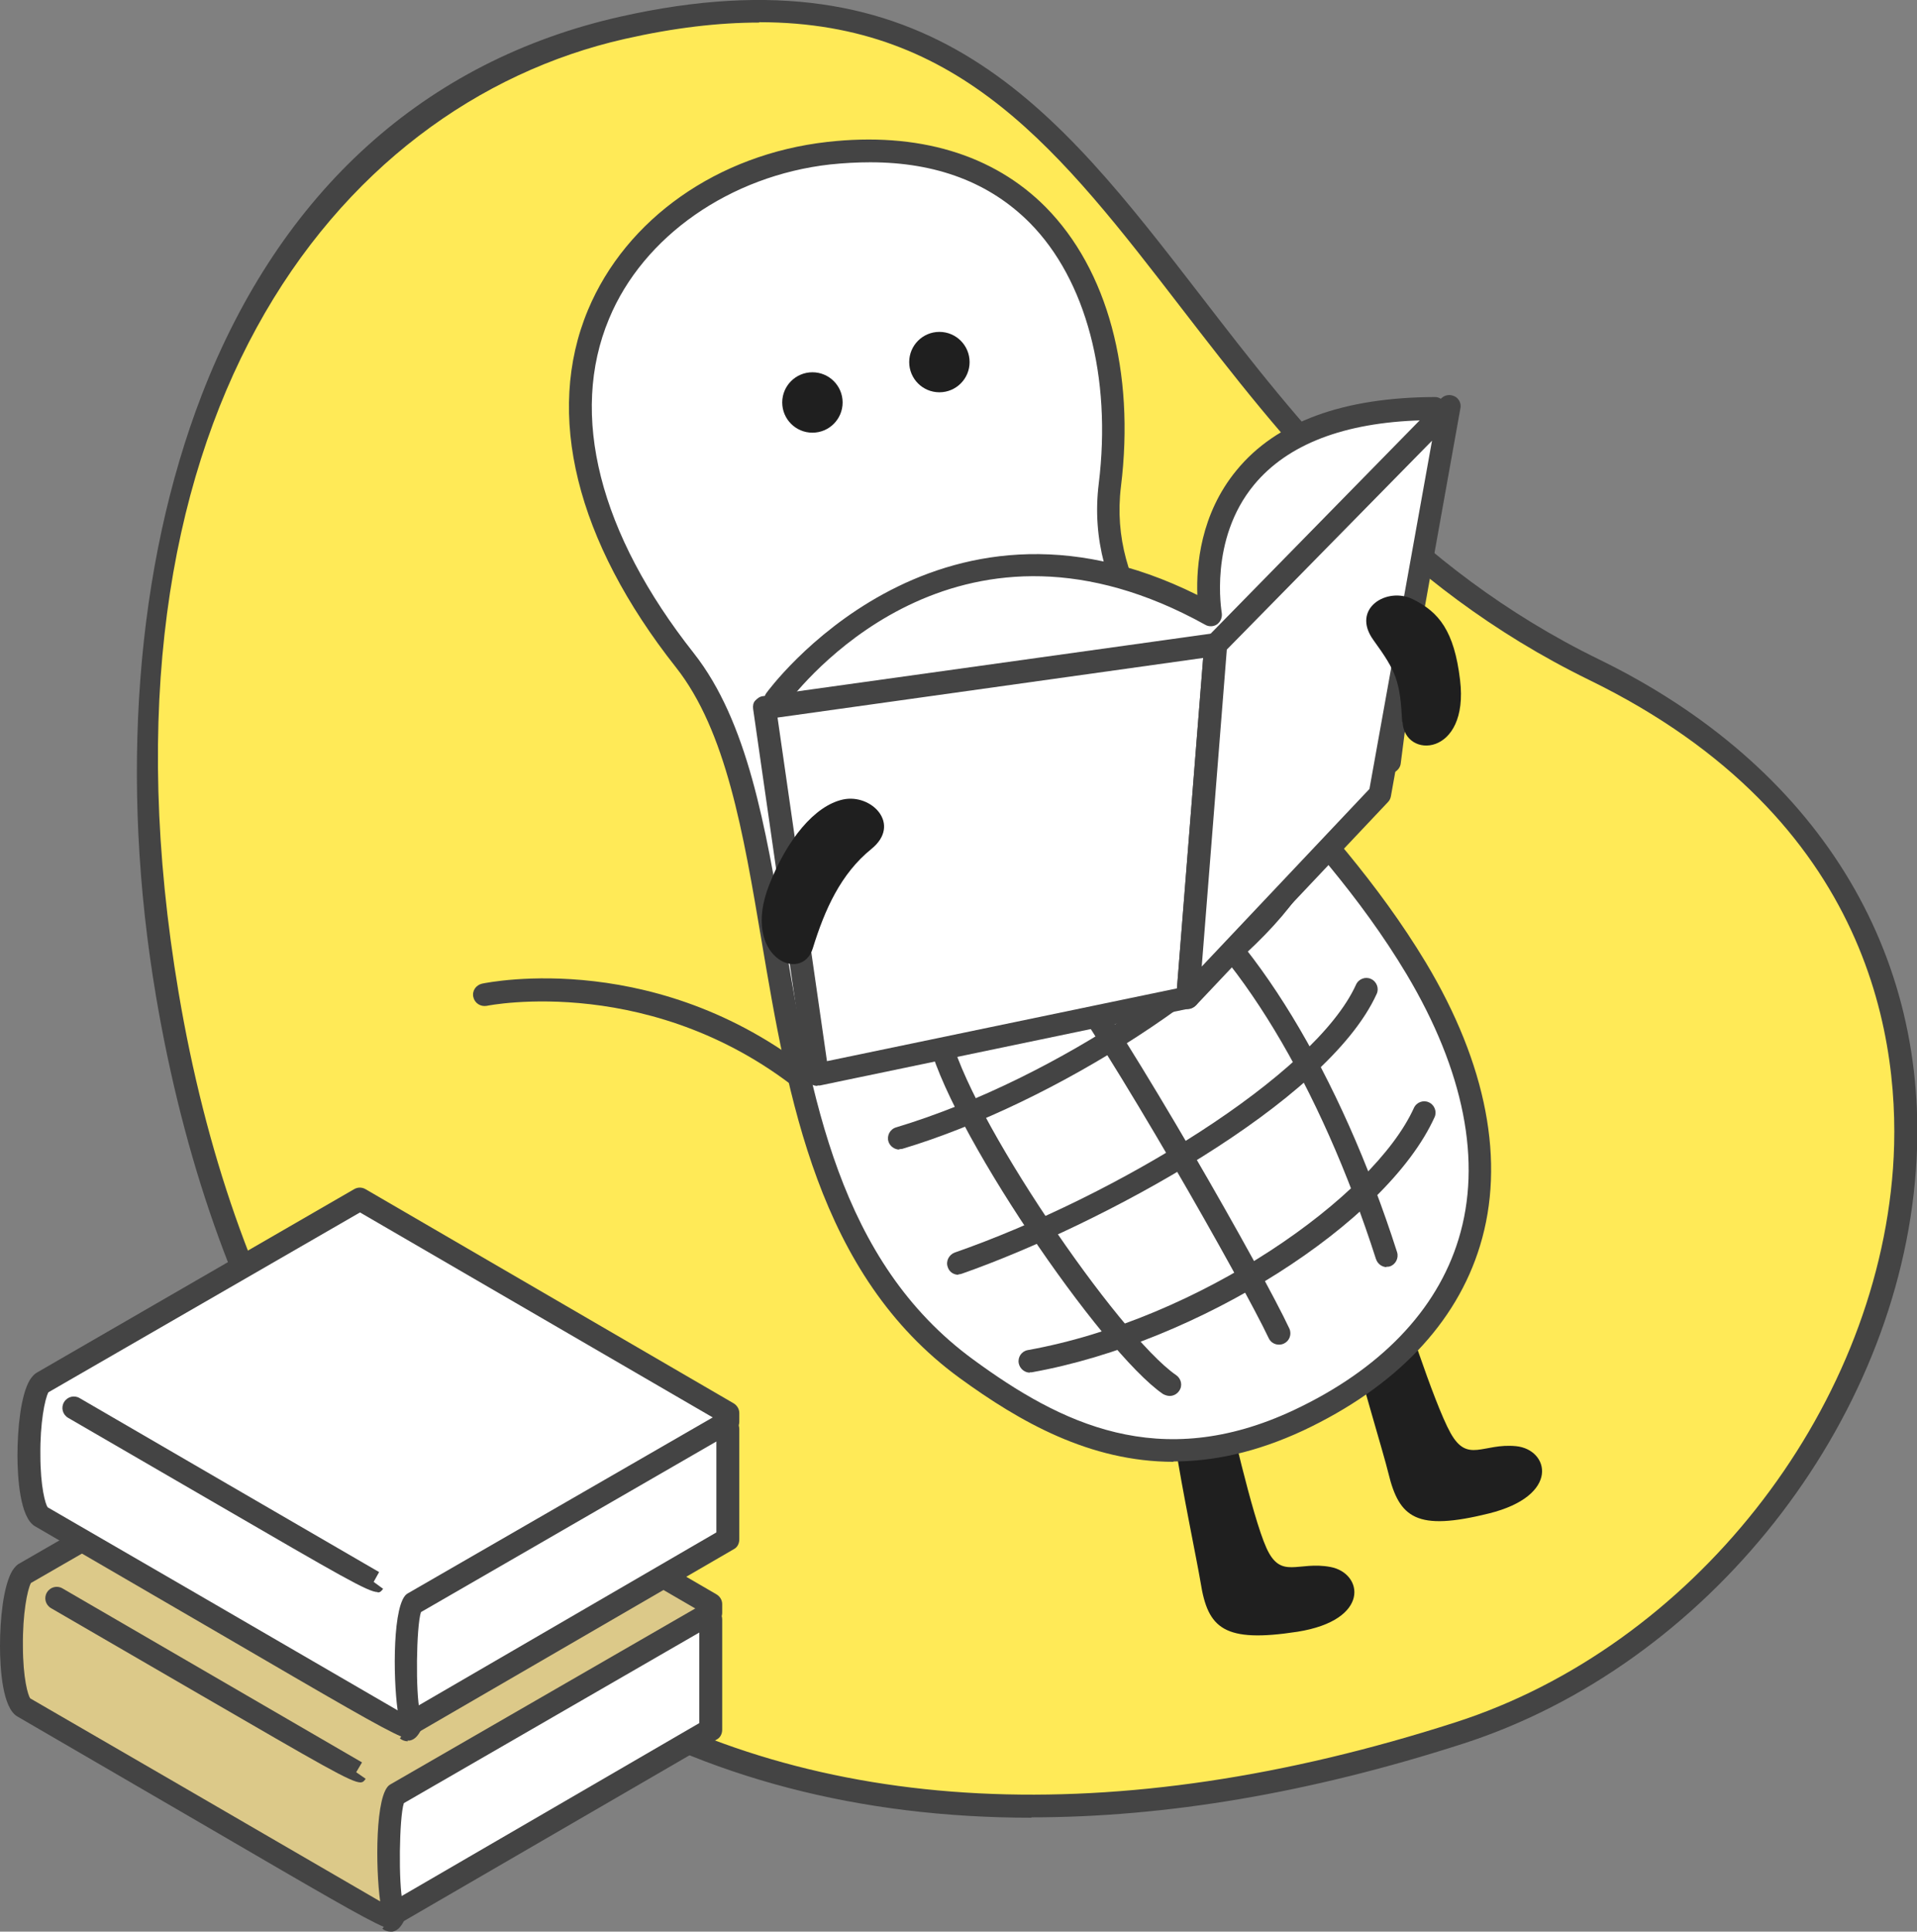 <?xml version="1.0" encoding="UTF-8"?>
<svg id="_レイヤー_2" data-name="レイヤー 2" xmlns="http://www.w3.org/2000/svg" viewBox="0 0 52.69 53.08">
  <rect x="0" y="0" width="52.69" height="53.08" fill="#808080" stroke="none"/>
  <defs>
    <style>
      .cls-1 {
        fill: #444;
      }

      .cls-2 {
        fill: #dcc989;
      }

      .cls-3 {
        fill: #f08a22;
      }

      .cls-4 {
        fill: #ffea57;
      }

      .cls-5 {
        fill: #fff;
      }

      .cls-6 {
        fill: #1f1f1f;
      }
    </style>
  </defs>
  <g id="_レイヤー_1-2" data-name="レイヤー 1">
    <g>
      <g>
        <path class="cls-4" d="M17.11.77c14.18-3.2,13.84,11.36,26.72,17.65,14.72,7.19,8.43,25.31-3.72,29.21-18.28,5.88-32.29-1.29-35.5-20.3C2.77,16.46,5.59,3.36,17.11.77Z"/>
        <path class="cls-1" d="M28.35,49.95c-4.7,0-8.93-1.09-12.52-3.28-6.04-3.67-10.02-10.34-11.54-19.28-1.01-5.96-.56-11.84,1.26-16.55C7.71,5.26,11.68,1.67,17.04.46l.07.3-.07-.3c8.56-1.93,11.98,2.51,15.95,7.65,2.7,3.5,5.76,7.48,10.98,10.02,5.95,2.91,9.12,8.02,8.69,14.02-.5,6.98-5.74,13.61-12.46,15.77-4.19,1.35-8.16,2.02-11.85,2.02ZM20.87.62c-1.11,0-2.33.14-3.7.45C9.17,2.88,2.28,11.68,4.91,27.28c1.48,8.76,5.37,15.28,11.24,18.85,6.24,3.79,14.49,4.21,23.85,1.2,6.48-2.08,11.54-8.48,12.03-15.22.24-3.37-.52-9.6-8.34-13.42-5.35-2.61-8.45-6.64-11.2-10.2-3.33-4.32-6.07-7.88-11.62-7.88Z"/>
      </g>
      <path class="cls-1" d="M22.33,30.18c-.07,0-.14-.02-.2-.07-4.11-3.4-8.71-2.48-8.75-2.47-.17.03-.33-.07-.37-.24-.04-.17.07-.33.24-.37.2-.04,4.93-1,9.28,2.6.13.11.15.31.04.44-.06.07-.15.11-.24.11Z"/>
      <g>
        <path class="cls-6" d="M37.16,36.86c.22.96.87,3.08,1,3.62.3,1.24.78,1.6,2.76,1.11s1.66-1.76.75-1.85-1.33.48-1.8-.36c-.47-.84-1.39-3.75-1.39-3.75l-1.33,1.23Z"/>
        <path class="cls-6" d="M32.32,39.79c.14.98.59,3.15.68,3.7.2,1.26.64,1.66,2.66,1.35,2.02-.32,1.81-1.61.91-1.78s-1.36.36-1.76-.52c-.4-.88-1.06-3.85-1.06-3.85l-1.43,1.11Z"/>
        <g>
          <path class="cls-5" d="M30.51,13.33c.59-4.82-1.54-9.81-7.72-9.12-5.33.6-10.07,6.2-3.95,13.93,3.49,4.41,1.3,14.77,7.74,19.47,2.32,1.69,5.22,3.25,9.13,1.42,4.8-2.26,6.65-6.7,3.23-12.42-3.42-5.72-9-8.55-8.42-13.28Z"/>
          <path class="cls-1" d="M32.26,40.17c-2.31,0-4.23-1.1-5.88-2.3-3.9-2.84-4.72-7.72-5.45-12.03-.5-2.96-.97-5.75-2.35-7.5-2.75-3.48-3.61-6.97-2.42-9.82,1.05-2.51,3.57-4.28,6.58-4.62,2.49-.28,4.56.34,6,1.79,1.7,1.72,2.46,4.52,2.07,7.68-.34,2.8,1.57,4.88,3.98,7.52,1.45,1.58,3.08,3.37,4.4,5.56,1.68,2.8,2.19,5.49,1.49,7.78-.65,2.14-2.33,3.89-4.86,5.08-1.29.6-2.47.85-3.57.85ZM23.91,4.46c-.35,0-.72.02-1.1.06-2.74.31-5.13,1.97-6.07,4.24-1.1,2.63-.27,5.9,2.33,9.19,1.48,1.88,1.97,4.75,2.48,7.78.74,4.39,1.51,8.93,5.2,11.63,2.39,1.75,5.12,3.12,8.81,1.39,2.36-1.11,3.93-2.73,4.53-4.7.65-2.12.15-4.63-1.43-7.28-1.28-2.14-2.89-3.9-4.32-5.46-2.43-2.65-4.52-4.94-4.14-8.02h0c.36-2.93-.35-5.6-1.89-7.16-1.1-1.11-2.57-1.67-4.39-1.67Z"/>
        </g>
        <circle class="cls-6" cx="22.33" cy="11.06" r=".83"/>
        <g>
          <circle class="cls-3" cx="27.78" cy="19.71" r=".83"/>
          <path class="cls-1" d="M27.78,20.85c-.56,0-1.05-.41-1.13-.98h0c-.04-.3.03-.6.22-.85s.45-.4.75-.45c.3-.04.6.03.85.22.24.18.4.45.45.75s-.03.6-.22.85c-.18.24-.45.4-.75.45-.05,0-.11.01-.16.01ZM27.26,19.78c.04.28.3.48.59.44.14-.02.26-.09.34-.2.08-.11.12-.25.1-.38-.02-.14-.09-.26-.2-.34-.11-.08-.25-.12-.38-.1-.14.02-.26.09-.34.2-.08.11-.12.25-.1.38h0Z"/>
        </g>
        <g>
          <circle class="cls-3" cx="29" cy="22.39" r=".83"/>
          <path class="cls-1" d="M28.99,23.53c-.24,0-.48-.08-.68-.23-.24-.18-.4-.45-.45-.75h0c-.04-.3.03-.6.22-.85.18-.24.45-.4.75-.45.3-.04.6.03.85.22.24.18.4.45.45.75.09.62-.35,1.2-.97,1.29-.05,0-.11.01-.16.01ZM28.48,22.46c.02.14.09.26.2.34s.25.12.38.1c.28-.04.48-.3.44-.58-.02-.14-.09-.26-.2-.34-.11-.08-.25-.12-.38-.1-.14.02-.26.09-.34.2-.08.11-.12.25-.1.38Z"/>
        </g>
        <circle class="cls-6" cx="25.82" cy="9.95" r=".83"/>
        <path class="cls-1" d="M24.72,31.59c-.13,0-.26-.09-.3-.22-.05-.16.04-.34.21-.39,4.52-1.36,9.24-4.72,10.64-6.88.09-.15.29-.19.43-.09.14.09.19.29.09.43-1.65,2.54-6.78,5.87-10.99,7.13-.03,0-.06.01-.09.01Z"/>
        <path class="cls-1" d="M26.34,35.03c-.13,0-.25-.08-.29-.21-.06-.16.03-.34.19-.4,4.42-1.54,9.9-4.87,11.03-7.36.07-.16.26-.23.41-.16.16.07.23.26.16.41-1.36,3-7.61,6.36-11.4,7.69-.03.01-.07.02-.1.02Z"/>
        <path class="cls-1" d="M28.31,37.72c-.15,0-.28-.11-.31-.26-.03-.17.08-.33.25-.36,4.73-.85,9.5-4.21,10.61-6.65.07-.16.26-.23.41-.16.16.07.23.26.16.41-1.32,2.91-6.49,6.19-11.07,7.01-.02,0-.04,0-.06,0Z"/>
        <path class="cls-1" d="M38.12,34.82c-.13,0-.25-.08-.3-.22-1.53-4.77-3.85-8.61-6.21-10.26-.14-.1-.18-.29-.08-.43.1-.14.29-.18.43-.08,2.47,1.73,4.87,5.68,6.44,10.58.05.16-.04.34-.2.39-.03.01-.06.01-.1.01Z"/>
        <path class="cls-1" d="M32.15,38.36c-.06,0-.12-.02-.18-.05-1.69-1.15-5.98-7.42-6.48-9.83-.04-.17.07-.33.24-.37.17-.04.33.07.37.24.47,2.25,4.65,8.36,6.23,9.44.14.1.18.29.08.43-.06.09-.16.14-.26.14Z"/>
        <path class="cls-1" d="M35.15,36.95c-.12,0-.23-.07-.28-.18-.7-1.48-4.34-7.91-6.08-10.25-.1-.14-.07-.33.07-.44.14-.1.33-.07.44.07,1.79,2.42,5.42,8.82,6.14,10.36.07.16,0,.34-.15.41-.04.02-.09.03-.13.03Z"/>
      </g>
      <g>
        <g>
          <path class="cls-5" d="M21.31,19.23s4.57-6.43,11.96-2.33c0,0-1.08-5.65,6.16-5.67l-1.25,9.71-15.24,7.49-1.63-9.2Z"/>
          <path class="cls-1" d="M22.95,28.74s-.1-.01-.14-.03c-.09-.04-.15-.13-.17-.22l-1.63-9.2c-.01-.08,0-.17.05-.24.05-.07,4.6-6.31,11.85-2.7-.03-.79.08-2.22,1.08-3.43,1.09-1.33,2.93-2,5.45-2.01h0c.09,0,.17.04.23.11.06.07.09.16.08.25l-1.25,9.71c-.01.1-.08.19-.17.24l-15.24,7.49s-.09.03-.14.03ZM21.64,19.31l1.54,8.65,14.72-7.23,1.18-9.18c-2.14.06-3.69.66-4.61,1.77-1.25,1.51-.89,3.5-.89,3.52.02.12-.03.24-.12.31s-.23.08-.33.02c-6.63-3.68-10.84,1.32-11.48,2.14Z"/>
        </g>
        <g>
          <polygon class="cls-5" points="33.41 17.71 32.64 27.41 22.46 29.53 21.01 19.44 33.41 17.71"/>
          <path class="cls-1" d="M22.46,29.84c-.06,0-.13-.02-.18-.06-.07-.05-.12-.13-.13-.21l-1.45-10.09c-.01-.08,0-.17.06-.23s.12-.11.21-.12l12.4-1.73c.09-.02.19.02.26.08.07.06.1.16.1.25l-.77,9.7c-.01.14-.11.25-.25.28l-10.18,2.12s-.04,0-.06,0ZM21.37,19.71l1.36,9.45,9.62-2,.72-9.08-11.71,1.64Z"/>
        </g>
        <g>
          <polygon class="cls-5" points="33.41 17.71 32.64 27.41 37.93 21.82 39.84 11.16 33.41 17.71"/>
          <path class="cls-1" d="M32.64,27.73s-.09,0-.13-.03c-.12-.05-.19-.18-.18-.31l.77-9.7c0-.07.04-.14.09-.19l6.42-6.55c.1-.1.24-.12.37-.06.12.06.19.2.16.33l-1.91,10.66c-.01.06-.04.12-.08.16l-5.28,5.59c-.06.06-.14.1-.23.1ZM33.72,17.85l-.69,8.71,4.61-4.88,1.72-9.57-5.64,5.74Z"/>
        </g>
        <path class="cls-6" d="M38.54,19.83c-.06-1.12-.16-1.37-.79-2.24s.38-1.48,1.09-1.12c.71.35,1.13.87,1.29,2.21.26,2.12-1.53,2.19-1.58,1.16Z"/>
        <path class="cls-6" d="M22.34,26.06c.33-1.07.77-2.05,1.61-2.73s0-1.53-.78-1.36-1.54,1.1-2.03,2.35c-.78,1.99.9,2.72,1.2,1.74Z"/>
      </g>
    </g>
    <g>
      <g>
        <g>
          <polygon class="cls-5" points="9.43 41.65 .78 46.64 10.82 52.59 19.54 47.52 19.53 44.5 9.43 41.65"/>
          <path class="cls-1" d="M10.82,52.9c-.06,0-.11-.01-.16-.04L.62,46.91c-.1-.06-.16-.16-.15-.27,0-.11.06-.21.16-.27l8.65-4.99c.07-.04.16-.05.24-.03l10.1,2.85c.14.04.23.16.23.3v3.03c0,.11-.05.22-.15.27l-8.72,5.06s-.1.04-.16.04ZM1.4,46.65l9.42,5.58,8.4-4.88v-2.61s-9.75-2.75-9.75-2.75l-8.07,4.66Z"/>
        </g>
        <g>
          <path class="cls-2" d="M10.88,49.31l8.65-4.99v-.24s-10.11-5.88-10.11-5.88L.7,43.23s-.05.04-.08.09c-.18.29-.3,1.06-.3,1.91,0,.89.14,1.58.32,1.68,0,0,10.09,5.86,10.09,5.86.04.03.17-.25.17-.25-.28.16-.29-3.05,0-3.21Z"/>
          <path class="cls-1" d="M10.73,53.08c-.08,0-.16-.03-.22-.08l.04-.05c-.52-.22-1.77-.95-5.03-2.85l-5.04-2.93C.07,46.94,0,45.86,0,45.23c0-.73.09-1.65.34-2.07.06-.09.12-.16.2-.2l8.72-5.03c.1-.06.22-.06.32,0l10.11,5.88c.1.06.16.16.16.27v.24c0,.11-.06.22-.16.27l-8.59,4.96c-.13.4-.15,2.25-.03,2.72,0,0,.02.01.03.02.1.09.13.24.07.36-.13.29-.23.4-.38.43-.02,0-.04,0-.06,0ZM9.42,38.56L.85,43.5c-.1.19-.23.85-.22,1.73,0,.89.14,1.36.2,1.44.06.03,7.71,4.47,9.62,5.58-.13-.91-.14-2.97.27-3.21l8.39-4.84-9.69-5.63ZM10.88,49.31h0,0Z"/>
        </g>
        <g>
          <path class="cls-5" d="M1.56,43.92s8.24,4.79,8.24,4.78"/>
          <path class="cls-1" d="M9.91,48.98c-.26,0-1.04-.46-4.39-2.4l-4.12-2.39c-.15-.09-.2-.28-.11-.43.09-.15.28-.2.43-.11,0,0,8.11,4.71,8.23,4.78l-.16.27h0s.26.18.26.18c-.04.06-.07.1-.15.1Z"/>
        </g>
      </g>
      <g>
        <g>
          <polygon class="cls-5" points="9.9 36.42 1.25 41.41 11.29 47.36 20.01 42.29 20 39.26 9.9 36.42"/>
          <path class="cls-1" d="M11.29,47.67c-.06,0-.11-.01-.16-.04l-10.04-5.95c-.1-.06-.16-.16-.15-.27,0-.11.06-.21.16-.27l8.65-4.99c.07-.04.16-.05.24-.03l10.1,2.85c.14.04.23.16.23.3v3.03c0,.11-.05.22-.15.27l-8.72,5.06s-.1.04-.16.04ZM1.87,41.41l9.42,5.58,8.4-4.88v-2.61s-9.75-2.75-9.75-2.75l-8.07,4.66Z"/>
        </g>
        <g>
          <path class="cls-5" d="M11.35,44.07l8.65-4.99v-.24s-10.11-5.88-10.11-5.88l-8.72,5.04s-.05.04-.08.09c-.18.29-.3,1.06-.3,1.91,0,.89.14,1.58.32,1.68,0,0,10.09,5.86,10.09,5.86.04.03.17-.25.17-.25-.28.16-.29-3.05,0-3.21Z"/>
          <path class="cls-1" d="M11.21,47.85c-.08,0-.16-.03-.22-.08l.04-.05c-.52-.22-1.77-.95-5.03-2.85l-5.04-2.93c-.41-.24-.48-1.33-.48-1.95,0-.73.09-1.65.34-2.07.06-.09.12-.16.19-.2l8.72-5.04c.1-.06.22-.06.32,0l10.11,5.88c.1.06.16.16.16.27v.24c0,.11-.06.22-.16.27l-8.59,4.96c-.13.4-.15,2.25-.03,2.72,0,0,.02.01.03.02.1.09.13.24.07.36-.13.29-.23.4-.38.43-.02,0-.04,0-.06,0ZM11.21,47.01s0,0,0,0c0,0,0,0,0,0ZM9.89,33.32l-8.56,4.94c-.1.19-.23.85-.22,1.72,0,.89.14,1.36.2,1.44.06.03,7.71,4.47,9.62,5.58-.13-.91-.14-2.97.27-3.21h0l8.39-4.84-9.69-5.63Z"/>
        </g>
        <g>
          <path class="cls-5" d="M2.04,38.69s8.24,4.79,8.24,4.78"/>
          <path class="cls-1" d="M10.38,43.75c-.26,0-1.03-.45-4.39-2.4l-4.12-2.39c-.15-.09-.2-.28-.11-.43.09-.15.28-.2.43-.11.08.05,8.11,4.71,8.23,4.78l-.15.27.26.19c-.04.05-.07.1-.15.1Z"/>
        </g>
      </g>
    </g>
  </g>
</svg>